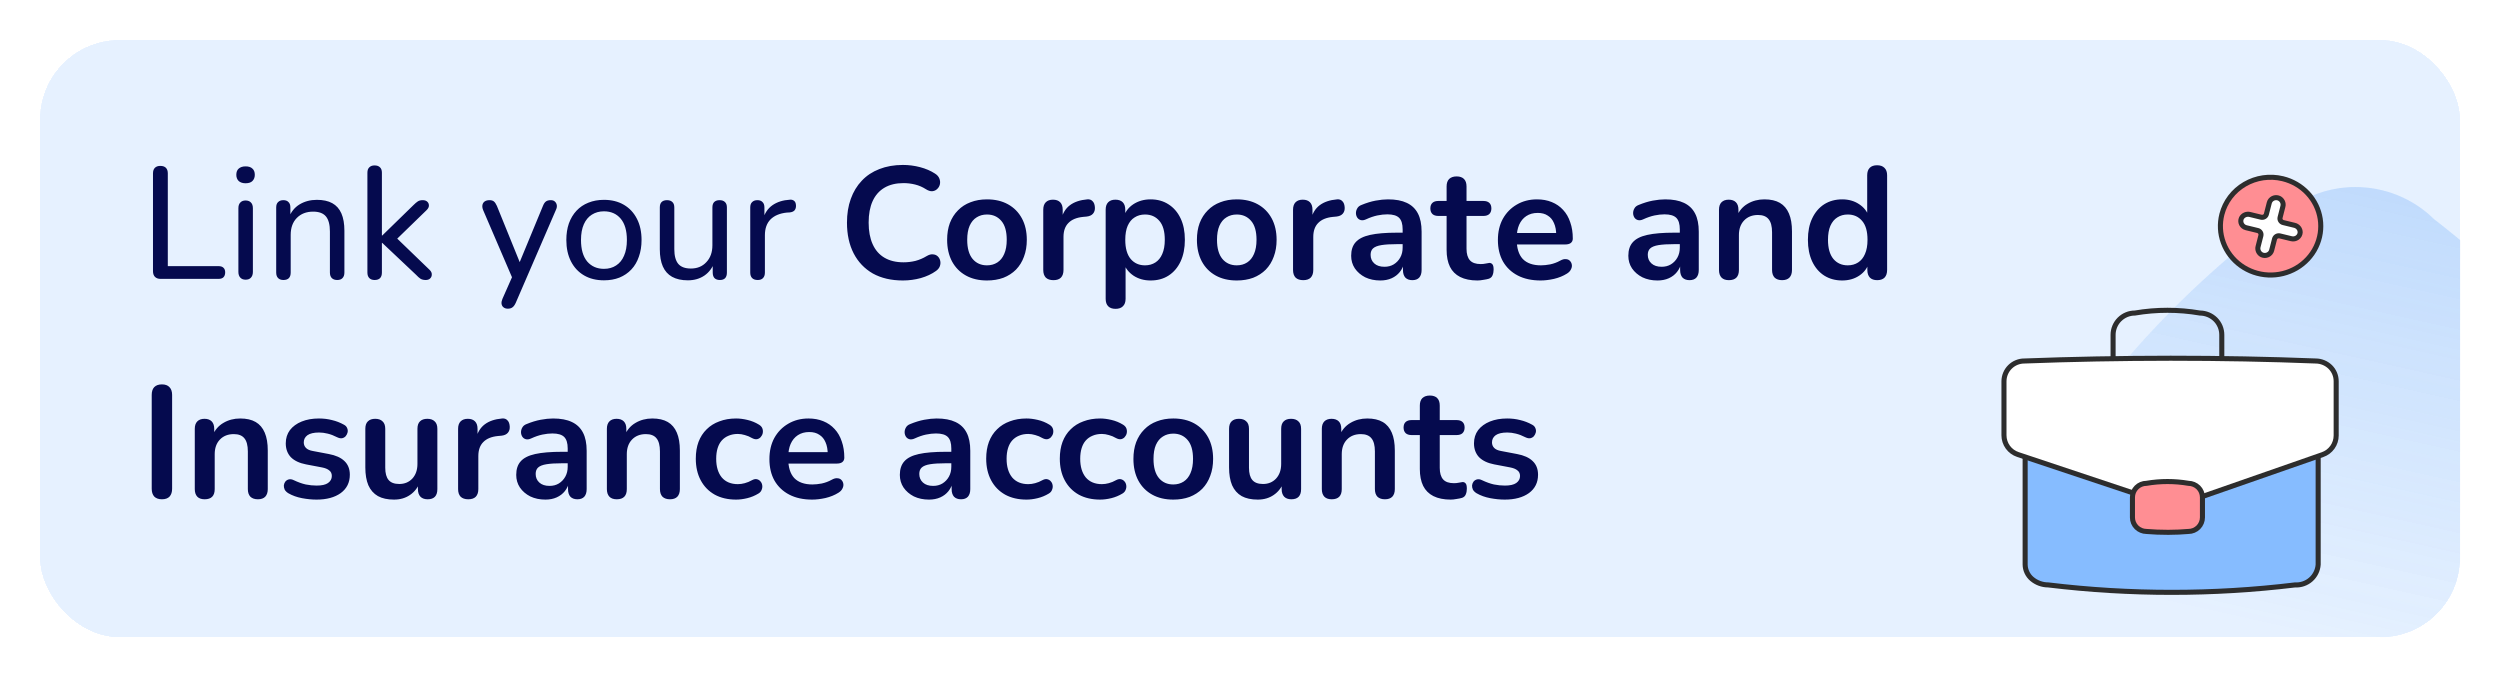 <svg width="251" height="68" viewBox="0 0 251 68" fill="none" xmlns="http://www.w3.org/2000/svg">
<g filter="url(#filter0_d_519_8467)">
<g clip-path="url(#clip0_519_8467)">
<rect x="4" y="4" width="243" height="60" rx="8" fill="#D6E8FF" fill-opacity="0.6" shape-rendering="crispEdges"/>
<path opacity="0.2" d="M228.546 73.53C221.405 68.701 215.231 62.611 210.334 55.568C209.804 55.041 207.07 52.224 207.07 47.763C207.066 46.314 207.353 44.879 207.913 43.539C208.473 42.2 209.295 40.983 210.334 39.958C215.558 33.191 221.684 27.15 228.546 21.998C229.081 21.474 231.938 18.777 236.46 18.777C237.929 18.773 239.385 19.056 240.743 19.609C242.101 20.161 243.335 20.973 244.374 21.998C247.592 24.498 250.664 27.175 253.577 30.016C256.784 33.144 259.793 36.465 262.587 39.958C263.118 40.485 265.852 43.303 265.852 47.763C265.855 49.212 265.569 50.647 265.008 51.987C264.448 53.326 263.625 54.543 262.587 55.568C259.663 59.232 256.5 62.704 253.118 65.962C250.342 68.637 247.424 71.163 244.374 73.53C243.026 74.836 241.373 75.795 239.56 76.322C238.553 76.611 237.509 76.754 236.46 76.749C235.143 76.719 233.84 76.468 232.608 76.005C231.104 75.448 229.724 74.608 228.546 73.53Z" fill="url(#paint0_linear_519_8467)"/>
<path d="M230.428 58.726C222.196 59.722 213.874 59.722 205.642 58.726C205.042 58.725 204.461 58.512 204.003 58.125C203.792 57.946 203.623 57.724 203.506 57.474C203.388 57.224 203.327 56.952 203.324 56.676V41.587C203.362 41.009 203.627 40.469 204.061 40.085C204.495 39.701 205.063 39.504 205.642 39.537H230.428C231.006 39.505 231.574 39.702 232.008 40.086C232.441 40.469 232.706 41.009 232.744 41.587V56.683C232.704 57.26 232.439 57.797 232.006 58.18C231.572 58.563 231.005 58.759 230.428 58.726V58.726Z" fill="#86BCFF" stroke="#2D2D2D" stroke-width="0.508" stroke-miterlimit="10"/>
<path d="M220.88 38.94H214.344C213.763 38.94 213.206 38.709 212.795 38.298C212.385 37.888 212.154 37.331 212.154 36.75V33.62C212.154 33.333 212.21 33.048 212.32 32.782C212.43 32.517 212.591 32.275 212.794 32.072C212.998 31.868 213.239 31.707 213.504 31.596C213.77 31.486 214.054 31.429 214.342 31.429V31.429C216.505 31.061 218.715 31.061 220.879 31.429C221.459 31.435 222.014 31.665 222.427 32.072C222.631 32.275 222.792 32.517 222.902 32.782C223.012 33.048 223.068 33.333 223.068 33.62V36.75C223.068 37.33 222.837 37.887 222.427 38.297C222.017 38.708 221.461 38.939 220.88 38.94V38.94Z" stroke="#2D2D2D" stroke-width="0.508" stroke-miterlimit="10"/>
<path d="M201.199 43.702V38.279C201.2 38.01 201.254 37.745 201.358 37.497C201.462 37.25 201.613 37.025 201.804 36.836C201.994 36.647 202.221 36.498 202.469 36.396C202.717 36.294 202.983 36.243 203.252 36.244C207.977 36.064 212.87 35.971 217.93 35.966C222.948 35.966 227.805 36.059 232.502 36.244C233.044 36.249 233.564 36.462 233.953 36.84C234.143 37.028 234.294 37.252 234.397 37.499C234.5 37.745 234.552 38.01 234.552 38.278V43.727C234.551 44.15 234.419 44.562 234.173 44.905C233.927 45.249 233.581 45.508 233.181 45.646L218.909 50.621C218.478 50.772 218.009 50.775 217.577 50.63L202.598 45.634C202.191 45.5 201.837 45.242 201.585 44.895C201.334 44.547 201.199 44.13 201.199 43.702V43.702Z" fill="white" stroke="#2D2D2D" stroke-width="0.508" stroke-miterlimit="10"/>
<path d="M219.713 53.358C219.086 53.409 218.41 53.446 217.692 53.446C216.908 53.446 216.175 53.415 215.501 53.358C215.13 53.353 214.775 53.205 214.511 52.943C214.38 52.814 214.276 52.659 214.205 52.489C214.134 52.319 214.098 52.137 214.098 51.953V49.937C214.098 49.562 214.246 49.203 214.511 48.938C214.776 48.674 215.135 48.525 215.509 48.525V48.525C216.903 48.287 218.328 48.287 219.722 48.525C220.093 48.531 220.447 48.678 220.712 48.938C220.976 49.201 221.124 49.557 221.126 49.929V51.945C221.126 52.319 220.978 52.677 220.714 52.942C220.451 53.207 220.093 53.357 219.719 53.358H219.713Z" fill="#FF8E93" stroke="#2D2D2D" stroke-width="0.508" stroke-miterlimit="10"/>
<path d="M229.186 17.942C230.153 18.176 231.027 18.685 231.697 19.404C232.367 20.123 232.804 21.019 232.951 21.979C233.098 22.939 232.95 23.921 232.525 24.799C232.1 25.677 231.417 26.413 230.563 26.913C229.708 27.413 228.721 27.655 227.725 27.608C226.73 27.562 225.771 27.229 224.97 26.651C224.169 26.073 223.561 25.277 223.225 24.364C222.888 23.45 222.837 22.459 223.078 21.517C223.401 20.254 224.226 19.167 225.372 18.497C226.517 17.826 227.89 17.627 229.186 17.942V17.942Z" fill="#FF8E93" stroke="#2D2D2D" stroke-width="0.508"/>
<path d="M230.359 22.619L229.239 22.347C229.183 22.334 229.131 22.31 229.084 22.276C229.038 22.243 228.999 22.201 228.97 22.154C228.94 22.106 228.921 22.053 228.912 21.997C228.904 21.942 228.907 21.886 228.921 21.832L229.2 20.74C229.246 20.579 229.232 20.409 229.163 20.256C229.093 20.104 228.971 19.98 228.819 19.906C228.724 19.864 228.621 19.842 228.517 19.843C228.413 19.844 228.31 19.867 228.217 19.911C228.123 19.955 228.04 20.019 227.974 20.097C227.909 20.176 227.861 20.267 227.836 20.365L227.546 21.498C227.518 21.607 227.447 21.701 227.347 21.759C227.248 21.817 227.129 21.835 227.017 21.808L225.896 21.535C225.731 21.491 225.556 21.504 225.4 21.572C225.244 21.639 225.116 21.758 225.04 21.906C224.997 21.999 224.975 22.099 224.976 22.2C224.977 22.301 225.001 22.401 225.046 22.492C225.092 22.583 225.157 22.664 225.237 22.728C225.318 22.792 225.412 22.838 225.512 22.863L226.675 23.145C226.787 23.173 226.884 23.242 226.943 23.339C227.003 23.436 227.02 23.552 226.992 23.662L226.713 24.753C226.668 24.914 226.681 25.085 226.751 25.237C226.82 25.389 226.942 25.513 227.094 25.588C227.189 25.629 227.292 25.65 227.396 25.649C227.499 25.648 227.601 25.624 227.695 25.58C227.788 25.537 227.871 25.473 227.937 25.395C228.002 25.317 228.049 25.225 228.075 25.127L228.364 23.996C228.378 23.942 228.403 23.891 228.437 23.846C228.471 23.801 228.514 23.763 228.563 23.734C228.612 23.705 228.667 23.686 228.724 23.677C228.78 23.669 228.838 23.672 228.894 23.685L230.058 23.968C230.159 23.992 230.265 23.995 230.367 23.975C230.469 23.955 230.565 23.914 230.649 23.854C230.733 23.794 230.802 23.717 230.852 23.628C230.902 23.539 230.931 23.44 230.937 23.339C230.941 23.172 230.886 23.009 230.78 22.878C230.675 22.747 230.526 22.655 230.359 22.619V22.619Z" fill="white" stroke="#2D2D2D" stroke-width="0.508" stroke-miterlimit="10"/>
<path d="M16.112 28C15.877 28 15.691 27.931 15.552 27.792C15.424 27.653 15.36 27.467 15.36 27.232V17.408C15.36 17.163 15.424 16.976 15.552 16.848C15.68 16.72 15.861 16.656 16.096 16.656C16.341 16.656 16.528 16.72 16.656 16.848C16.784 16.976 16.848 17.163 16.848 17.408V26.72H21.936C22.16 26.72 22.325 26.773 22.432 26.88C22.549 26.987 22.608 27.141 22.608 27.344C22.608 27.557 22.549 27.723 22.432 27.84C22.325 27.947 22.16 28 21.936 28H16.112ZM24.654 28.08C24.43 28.08 24.254 28.011 24.126 27.872C23.998 27.733 23.934 27.541 23.934 27.296V20.912C23.934 20.656 23.998 20.464 24.126 20.336C24.254 20.197 24.43 20.128 24.654 20.128C24.888 20.128 25.07 20.197 25.198 20.336C25.326 20.464 25.39 20.656 25.39 20.912V27.296C25.39 27.541 25.326 27.733 25.198 27.872C25.08 28.011 24.899 28.08 24.654 28.08ZM24.654 18.4C24.366 18.4 24.136 18.325 23.966 18.176C23.806 18.016 23.726 17.808 23.726 17.552C23.726 17.275 23.806 17.067 23.966 16.928C24.136 16.779 24.366 16.704 24.654 16.704C24.963 16.704 25.192 16.779 25.342 16.928C25.502 17.067 25.582 17.275 25.582 17.552C25.582 17.808 25.502 18.016 25.342 18.176C25.192 18.325 24.963 18.4 24.654 18.4ZM28.451 28.112C28.227 28.112 28.05 28.048 27.922 27.92C27.794 27.792 27.73 27.605 27.73 27.36V20.832C27.73 20.587 27.794 20.405 27.922 20.288C28.05 20.16 28.227 20.096 28.451 20.096C28.674 20.096 28.845 20.16 28.962 20.288C29.09 20.405 29.154 20.587 29.154 20.832V22.144L28.979 21.904C29.203 21.296 29.565 20.837 30.067 20.528C30.578 20.219 31.16 20.064 31.811 20.064C32.44 20.064 32.957 20.176 33.362 20.4C33.768 20.624 34.072 20.965 34.275 21.424C34.477 21.883 34.578 22.464 34.578 23.168V27.36C34.578 27.605 34.514 27.792 34.386 27.92C34.269 28.048 34.093 28.112 33.858 28.112C33.624 28.112 33.443 28.048 33.315 27.92C33.187 27.792 33.123 27.605 33.123 27.36V23.248C33.123 22.555 32.989 22.048 32.722 21.728C32.456 21.408 32.029 21.248 31.442 21.248C30.76 21.248 30.21 21.461 29.794 21.888C29.389 22.304 29.186 22.869 29.186 23.584V27.36C29.186 27.861 28.941 28.112 28.451 28.112ZM37.607 28.112C37.383 28.112 37.207 28.048 37.079 27.92C36.951 27.792 36.887 27.605 36.887 27.36V17.344C36.887 17.099 36.951 16.917 37.079 16.8C37.207 16.672 37.383 16.608 37.607 16.608C37.841 16.608 38.023 16.672 38.151 16.8C38.279 16.917 38.343 17.099 38.343 17.344V23.648H38.375L41.511 20.592C41.671 20.432 41.815 20.309 41.943 20.224C42.071 20.139 42.236 20.096 42.439 20.096C42.641 20.096 42.796 20.149 42.903 20.256C43.009 20.352 43.063 20.48 43.063 20.64C43.063 20.789 42.988 20.939 42.839 21.088L39.511 24.32V23.6L43.143 27.104C43.292 27.253 43.361 27.408 43.351 27.568C43.351 27.728 43.292 27.861 43.175 27.968C43.068 28.064 42.924 28.112 42.743 28.112C42.529 28.112 42.353 28.069 42.215 27.984C42.087 27.899 41.937 27.765 41.767 27.584L38.375 24.384H38.343V27.36C38.343 27.861 38.097 28.112 37.607 28.112ZM50.976 30.992C50.805 30.992 50.661 30.944 50.544 30.848C50.437 30.763 50.373 30.64 50.352 30.48C50.341 30.331 50.373 30.171 50.448 30L51.536 27.536V28.144L48.512 21.104C48.437 20.923 48.41 20.757 48.432 20.608C48.453 20.459 48.522 20.336 48.64 20.24C48.768 20.144 48.938 20.096 49.152 20.096C49.333 20.096 49.477 20.139 49.584 20.224C49.69 20.309 49.792 20.459 49.888 20.672L52.4 26.864H51.952L54.512 20.672C54.597 20.459 54.698 20.309 54.816 20.224C54.933 20.139 55.093 20.096 55.296 20.096C55.477 20.096 55.616 20.144 55.712 20.24C55.818 20.336 55.882 20.459 55.904 20.608C55.925 20.757 55.893 20.917 55.808 21.088L51.776 30.416C51.669 30.64 51.557 30.789 51.44 30.864C51.333 30.949 51.178 30.992 50.976 30.992ZM60.636 28.144C59.868 28.144 59.202 27.979 58.636 27.648C58.071 27.317 57.634 26.848 57.324 26.24C57.015 25.632 56.86 24.917 56.86 24.096C56.86 23.477 56.946 22.923 57.116 22.432C57.298 21.931 57.554 21.504 57.884 21.152C58.215 20.8 58.61 20.533 59.068 20.352C59.538 20.16 60.06 20.064 60.636 20.064C61.404 20.064 62.071 20.229 62.636 20.56C63.202 20.891 63.639 21.36 63.948 21.968C64.258 22.565 64.412 23.275 64.412 24.096C64.412 24.715 64.322 25.275 64.14 25.776C63.97 26.277 63.719 26.704 63.388 27.056C63.058 27.408 62.658 27.68 62.188 27.872C61.73 28.053 61.212 28.144 60.636 28.144ZM60.636 26.992C61.106 26.992 61.511 26.88 61.852 26.656C62.204 26.432 62.471 26.107 62.652 25.68C62.844 25.253 62.94 24.725 62.94 24.096C62.94 23.157 62.732 22.443 62.316 21.952C61.9 21.461 61.34 21.216 60.636 21.216C60.178 21.216 59.772 21.328 59.42 21.552C59.079 21.765 58.812 22.085 58.62 22.512C58.428 22.939 58.332 23.467 58.332 24.096C58.332 25.035 58.54 25.755 58.956 26.256C59.383 26.747 59.943 26.992 60.636 26.992ZM69.061 28.144C68.432 28.144 67.904 28.027 67.477 27.792C67.061 27.557 66.752 27.211 66.549 26.752C66.347 26.293 66.245 25.717 66.245 25.024V20.832C66.245 20.587 66.304 20.405 66.421 20.288C66.549 20.16 66.731 20.096 66.965 20.096C67.2 20.096 67.381 20.16 67.509 20.288C67.637 20.405 67.701 20.587 67.701 20.832V25.024C67.701 25.685 67.835 26.176 68.101 26.496C68.368 26.805 68.789 26.96 69.365 26.96C70.005 26.96 70.523 26.747 70.917 26.32C71.323 25.893 71.525 25.328 71.525 24.624V20.832C71.525 20.587 71.584 20.405 71.701 20.288C71.829 20.16 72.011 20.096 72.245 20.096C72.48 20.096 72.661 20.16 72.789 20.288C72.917 20.405 72.981 20.587 72.981 20.832V27.36C72.981 27.861 72.747 28.112 72.277 28.112C72.043 28.112 71.861 28.048 71.733 27.92C71.616 27.792 71.557 27.605 71.557 27.36V25.968L71.765 26.24C71.552 26.859 71.205 27.333 70.725 27.664C70.256 27.984 69.701 28.144 69.061 28.144ZM76.076 28.112C75.831 28.112 75.644 28.048 75.516 27.92C75.388 27.792 75.324 27.605 75.324 27.36V20.832C75.324 20.587 75.388 20.405 75.516 20.288C75.644 20.16 75.82 20.096 76.044 20.096C76.268 20.096 76.439 20.16 76.556 20.288C76.684 20.405 76.748 20.587 76.748 20.832V22.064H76.588C76.759 21.424 77.079 20.939 77.548 20.608C78.018 20.277 78.61 20.091 79.324 20.048C79.495 20.037 79.634 20.08 79.74 20.176C79.847 20.261 79.906 20.411 79.916 20.624C79.927 20.827 79.879 20.992 79.772 21.12C79.666 21.237 79.5 21.307 79.276 21.328L78.988 21.344C78.284 21.419 77.74 21.648 77.356 22.032C76.983 22.416 76.796 22.944 76.796 23.616V27.36C76.796 27.605 76.732 27.792 76.604 27.92C76.487 28.048 76.311 28.112 76.076 28.112ZM90.652 28.16C89.478 28.16 88.471 27.925 87.628 27.456C86.796 26.976 86.156 26.304 85.708 25.44C85.26 24.565 85.036 23.536 85.036 22.352C85.036 21.467 85.164 20.672 85.42 19.968C85.676 19.253 86.044 18.645 86.524 18.144C87.004 17.632 87.591 17.243 88.284 16.976C88.988 16.699 89.777 16.56 90.652 16.56C91.239 16.56 91.814 16.635 92.38 16.784C92.945 16.933 93.441 17.147 93.868 17.424C94.092 17.563 94.241 17.733 94.316 17.936C94.391 18.128 94.406 18.32 94.364 18.512C94.321 18.693 94.231 18.848 94.092 18.976C93.964 19.104 93.799 19.179 93.596 19.2C93.404 19.211 93.191 19.141 92.956 18.992C92.625 18.779 92.268 18.624 91.884 18.528C91.5 18.432 91.111 18.384 90.716 18.384C89.959 18.384 89.319 18.539 88.796 18.848C88.273 19.157 87.879 19.605 87.612 20.192C87.345 20.779 87.212 21.499 87.212 22.352C87.212 23.195 87.345 23.915 87.612 24.512C87.879 25.109 88.273 25.563 88.796 25.872C89.319 26.181 89.959 26.336 90.716 26.336C91.121 26.336 91.521 26.288 91.916 26.192C92.311 26.085 92.684 25.925 93.036 25.712C93.27 25.573 93.478 25.515 93.66 25.536C93.852 25.547 94.012 25.611 94.14 25.728C94.268 25.845 94.353 25.995 94.396 26.176C94.439 26.347 94.428 26.528 94.364 26.72C94.3 26.901 94.172 27.061 93.98 27.2C93.553 27.509 93.041 27.749 92.444 27.92C91.857 28.08 91.26 28.16 90.652 28.16ZM99.092 28.16C98.282 28.16 97.578 27.995 96.98 27.664C96.383 27.333 95.919 26.864 95.588 26.256C95.258 25.637 95.092 24.912 95.092 24.08C95.092 23.451 95.183 22.891 95.364 22.4C95.556 21.899 95.828 21.472 96.18 21.12C96.532 20.757 96.954 20.485 97.444 20.304C97.935 20.112 98.484 20.016 99.092 20.016C99.903 20.016 100.607 20.181 101.204 20.512C101.802 20.843 102.266 21.312 102.596 21.92C102.927 22.528 103.092 23.248 103.092 24.08C103.092 24.709 102.996 25.275 102.804 25.776C102.623 26.277 102.356 26.709 102.004 27.072C101.652 27.424 101.231 27.696 100.74 27.888C100.25 28.069 99.7 28.16 99.092 28.16ZM99.092 26.64C99.487 26.64 99.834 26.544 100.132 26.352C100.431 26.16 100.66 25.877 100.82 25.504C100.991 25.12 101.076 24.645 101.076 24.08C101.076 23.227 100.895 22.592 100.532 22.176C100.17 21.749 99.69 21.536 99.092 21.536C98.698 21.536 98.351 21.632 98.052 21.824C97.754 22.005 97.519 22.288 97.348 22.672C97.188 23.045 97.108 23.515 97.108 24.08C97.108 24.923 97.29 25.563 97.652 26C98.015 26.427 98.495 26.64 99.092 26.64ZM105.767 28.128C105.436 28.128 105.18 28.043 104.999 27.872C104.828 27.691 104.743 27.435 104.743 27.104V21.056C104.743 20.725 104.828 20.475 104.999 20.304C105.17 20.133 105.41 20.048 105.719 20.048C106.028 20.048 106.268 20.133 106.439 20.304C106.61 20.475 106.695 20.725 106.695 21.056V22.064H106.535C106.684 21.424 106.978 20.939 107.415 20.608C107.852 20.277 108.434 20.08 109.159 20.016C109.383 19.995 109.559 20.053 109.687 20.192C109.826 20.32 109.906 20.523 109.927 20.8C109.948 21.067 109.884 21.285 109.735 21.456C109.596 21.616 109.383 21.712 109.095 21.744L108.743 21.776C108.092 21.84 107.602 22.043 107.271 22.384C106.94 22.715 106.775 23.184 106.775 23.792V27.104C106.775 27.435 106.69 27.691 106.519 27.872C106.348 28.043 106.098 28.128 105.767 28.128ZM112.001 31.008C111.681 31.008 111.435 30.923 111.265 30.752C111.094 30.581 111.009 30.331 111.009 30V21.056C111.009 20.725 111.094 20.475 111.265 20.304C111.435 20.133 111.675 20.048 111.985 20.048C112.305 20.048 112.55 20.133 112.721 20.304C112.891 20.475 112.977 20.725 112.977 21.056V22.304L112.801 21.824C112.961 21.28 113.286 20.843 113.777 20.512C114.278 20.181 114.859 20.016 115.521 20.016C116.203 20.016 116.801 20.181 117.313 20.512C117.835 20.843 118.241 21.312 118.529 21.92C118.817 22.517 118.961 23.237 118.961 24.08C118.961 24.912 118.817 25.637 118.529 26.256C118.241 26.864 117.841 27.333 117.329 27.664C116.817 27.995 116.214 28.16 115.521 28.16C114.87 28.16 114.299 28 113.809 27.68C113.318 27.349 112.987 26.923 112.817 26.4H113.009V30C113.009 30.331 112.918 30.581 112.737 30.752C112.566 30.923 112.321 31.008 112.001 31.008ZM114.961 26.64C115.355 26.64 115.702 26.544 116.001 26.352C116.299 26.16 116.529 25.877 116.689 25.504C116.859 25.12 116.945 24.645 116.945 24.08C116.945 23.227 116.763 22.592 116.401 22.176C116.038 21.749 115.558 21.536 114.961 21.536C114.566 21.536 114.219 21.632 113.921 21.824C113.622 22.005 113.387 22.288 113.217 22.672C113.057 23.045 112.977 23.515 112.977 24.08C112.977 24.923 113.158 25.563 113.521 26C113.883 26.427 114.363 26.64 114.961 26.64ZM124.171 28.16C123.36 28.16 122.656 27.995 122.059 27.664C121.461 27.333 120.997 26.864 120.667 26.256C120.336 25.637 120.171 24.912 120.171 24.08C120.171 23.451 120.261 22.891 120.443 22.4C120.635 21.899 120.907 21.472 121.259 21.12C121.611 20.757 122.032 20.485 122.523 20.304C123.013 20.112 123.563 20.016 124.171 20.016C124.981 20.016 125.685 20.181 126.283 20.512C126.88 20.843 127.344 21.312 127.675 21.92C128.005 22.528 128.171 23.248 128.171 24.08C128.171 24.709 128.075 25.275 127.883 25.776C127.701 26.277 127.435 26.709 127.083 27.072C126.731 27.424 126.309 27.696 125.819 27.888C125.328 28.069 124.779 28.16 124.171 28.16ZM124.171 26.64C124.565 26.64 124.912 26.544 125.211 26.352C125.509 26.16 125.739 25.877 125.899 25.504C126.069 25.12 126.155 24.645 126.155 24.08C126.155 23.227 125.973 22.592 125.611 22.176C125.248 21.749 124.768 21.536 124.171 21.536C123.776 21.536 123.429 21.632 123.131 21.824C122.832 22.005 122.597 22.288 122.427 22.672C122.267 23.045 122.187 23.515 122.187 24.08C122.187 24.923 122.368 25.563 122.731 26C123.093 26.427 123.573 26.64 124.171 26.64ZM130.845 28.128C130.515 28.128 130.259 28.043 130.077 27.872C129.907 27.691 129.821 27.435 129.821 27.104V21.056C129.821 20.725 129.907 20.475 130.077 20.304C130.248 20.133 130.488 20.048 130.797 20.048C131.107 20.048 131.347 20.133 131.517 20.304C131.688 20.475 131.773 20.725 131.773 21.056V22.064H131.613C131.763 21.424 132.056 20.939 132.493 20.608C132.931 20.277 133.512 20.08 134.237 20.016C134.461 19.995 134.637 20.053 134.765 20.192C134.904 20.32 134.984 20.523 135.005 20.8C135.027 21.067 134.963 21.285 134.813 21.456C134.675 21.616 134.461 21.712 134.173 21.744L133.821 21.776C133.171 21.84 132.68 22.043 132.349 22.384C132.019 22.715 131.853 23.184 131.853 23.792V27.104C131.853 27.435 131.768 27.691 131.597 27.872C131.427 28.043 131.176 28.128 130.845 28.128ZM138.585 28.16C138.019 28.16 137.513 28.053 137.065 27.84C136.627 27.616 136.281 27.317 136.025 26.944C135.779 26.571 135.657 26.149 135.657 25.68C135.657 25.104 135.806 24.651 136.105 24.32C136.403 23.979 136.889 23.733 137.561 23.584C138.233 23.435 139.134 23.36 140.265 23.36H141.065V24.512H140.281C139.619 24.512 139.091 24.544 138.697 24.608C138.302 24.672 138.019 24.784 137.849 24.944C137.689 25.093 137.609 25.307 137.609 25.584C137.609 25.936 137.731 26.224 137.977 26.448C138.222 26.672 138.563 26.784 139.001 26.784C139.353 26.784 139.662 26.704 139.929 26.544C140.206 26.373 140.425 26.144 140.585 25.856C140.745 25.568 140.825 25.237 140.825 24.864V23.024C140.825 22.491 140.707 22.107 140.473 21.872C140.238 21.637 139.843 21.52 139.289 21.52C138.979 21.52 138.643 21.557 138.281 21.632C137.929 21.707 137.555 21.835 137.161 22.016C136.958 22.112 136.777 22.139 136.617 22.096C136.467 22.053 136.35 21.968 136.265 21.84C136.179 21.701 136.137 21.552 136.137 21.392C136.137 21.232 136.179 21.077 136.265 20.928C136.35 20.768 136.494 20.651 136.697 20.576C137.187 20.373 137.657 20.229 138.105 20.144C138.563 20.059 138.979 20.016 139.353 20.016C140.121 20.016 140.75 20.133 141.241 20.368C141.742 20.603 142.115 20.96 142.361 21.44C142.606 21.909 142.729 22.517 142.729 23.264V27.104C142.729 27.435 142.649 27.691 142.489 27.872C142.329 28.043 142.099 28.128 141.801 28.128C141.502 28.128 141.267 28.043 141.097 27.872C140.937 27.691 140.857 27.435 140.857 27.104V26.336H140.985C140.91 26.709 140.761 27.035 140.537 27.312C140.323 27.579 140.051 27.787 139.721 27.936C139.39 28.085 139.011 28.16 138.585 28.16ZM148.343 28.16C147.649 28.16 147.068 28.043 146.599 27.808C146.14 27.573 145.799 27.232 145.575 26.784C145.351 26.325 145.239 25.76 145.239 25.088V21.68H144.407C144.151 21.68 143.953 21.616 143.815 21.488C143.676 21.349 143.607 21.163 143.607 20.928C143.607 20.683 143.676 20.496 143.815 20.368C143.953 20.24 144.151 20.176 144.407 20.176H145.239V18.72C145.239 18.389 145.324 18.139 145.495 17.968C145.676 17.797 145.927 17.712 146.247 17.712C146.567 17.712 146.812 17.797 146.983 17.968C147.153 18.139 147.239 18.389 147.239 18.72V20.176H148.935C149.191 20.176 149.388 20.24 149.527 20.368C149.665 20.496 149.735 20.683 149.735 20.928C149.735 21.163 149.665 21.349 149.527 21.488C149.388 21.616 149.191 21.68 148.935 21.68H147.239V24.976C147.239 25.488 147.351 25.872 147.575 26.128C147.799 26.384 148.161 26.512 148.663 26.512C148.844 26.512 149.004 26.496 149.143 26.464C149.281 26.432 149.404 26.411 149.511 26.4C149.639 26.389 149.745 26.432 149.831 26.528C149.916 26.613 149.959 26.795 149.959 27.072C149.959 27.285 149.921 27.477 149.847 27.648C149.783 27.808 149.66 27.92 149.479 27.984C149.34 28.027 149.159 28.064 148.935 28.096C148.711 28.139 148.513 28.16 148.343 28.16ZM154.677 28.16C153.792 28.16 153.029 27.995 152.389 27.664C151.749 27.333 151.253 26.864 150.901 26.256C150.56 25.648 150.389 24.928 150.389 24.096C150.389 23.285 150.555 22.576 150.885 21.968C151.227 21.36 151.691 20.885 152.277 20.544C152.875 20.192 153.552 20.016 154.309 20.016C154.864 20.016 155.36 20.107 155.797 20.288C156.245 20.469 156.624 20.731 156.933 21.072C157.253 21.413 157.493 21.829 157.653 22.32C157.824 22.8 157.909 23.344 157.909 23.952C157.909 24.144 157.84 24.293 157.701 24.4C157.573 24.496 157.387 24.544 157.141 24.544H152.005V23.392H156.501L156.245 23.632C156.245 23.141 156.171 22.731 156.021 22.4C155.883 22.069 155.675 21.819 155.397 21.648C155.131 21.467 154.795 21.376 154.389 21.376C153.941 21.376 153.557 21.483 153.237 21.696C152.928 21.899 152.688 22.192 152.517 22.576C152.357 22.949 152.277 23.397 152.277 23.92V24.032C152.277 24.907 152.48 25.563 152.885 26C153.301 26.427 153.909 26.64 154.709 26.64C154.987 26.64 155.296 26.608 155.637 26.544C155.989 26.469 156.32 26.347 156.629 26.176C156.853 26.048 157.051 25.995 157.221 26.016C157.392 26.027 157.525 26.085 157.621 26.192C157.728 26.299 157.792 26.432 157.813 26.592C157.835 26.741 157.803 26.896 157.717 27.056C157.643 27.216 157.509 27.355 157.317 27.472C156.944 27.707 156.512 27.883 156.021 28C155.541 28.107 155.093 28.16 154.677 28.16ZM166.413 28.16C165.848 28.16 165.341 28.053 164.893 27.84C164.456 27.616 164.109 27.317 163.853 26.944C163.608 26.571 163.485 26.149 163.485 25.68C163.485 25.104 163.634 24.651 163.933 24.32C164.232 23.979 164.717 23.733 165.389 23.584C166.061 23.435 166.962 23.36 168.093 23.36H168.893V24.512H168.109C167.448 24.512 166.92 24.544 166.525 24.608C166.13 24.672 165.848 24.784 165.677 24.944C165.517 25.093 165.437 25.307 165.437 25.584C165.437 25.936 165.56 26.224 165.805 26.448C166.05 26.672 166.392 26.784 166.829 26.784C167.181 26.784 167.49 26.704 167.757 26.544C168.034 26.373 168.253 26.144 168.413 25.856C168.573 25.568 168.653 25.237 168.653 24.864V23.024C168.653 22.491 168.536 22.107 168.301 21.872C168.066 21.637 167.672 21.52 167.117 21.52C166.808 21.52 166.472 21.557 166.109 21.632C165.757 21.707 165.384 21.835 164.989 22.016C164.786 22.112 164.605 22.139 164.445 22.096C164.296 22.053 164.178 21.968 164.093 21.84C164.008 21.701 163.965 21.552 163.965 21.392C163.965 21.232 164.008 21.077 164.093 20.928C164.178 20.768 164.322 20.651 164.525 20.576C165.016 20.373 165.485 20.229 165.933 20.144C166.392 20.059 166.808 20.016 167.181 20.016C167.949 20.016 168.578 20.133 169.069 20.368C169.57 20.603 169.944 20.96 170.189 21.44C170.434 21.909 170.557 22.517 170.557 23.264V27.104C170.557 27.435 170.477 27.691 170.317 27.872C170.157 28.043 169.928 28.128 169.629 28.128C169.33 28.128 169.096 28.043 168.925 27.872C168.765 27.691 168.685 27.435 168.685 27.104V26.336H168.813C168.738 26.709 168.589 27.035 168.365 27.312C168.152 27.579 167.88 27.787 167.549 27.936C167.218 28.085 166.84 28.16 166.413 28.16ZM173.579 28.128C173.259 28.128 173.014 28.043 172.843 27.872C172.672 27.691 172.587 27.435 172.587 27.104V21.056C172.587 20.725 172.672 20.475 172.843 20.304C173.014 20.133 173.254 20.048 173.563 20.048C173.872 20.048 174.112 20.133 174.283 20.304C174.454 20.475 174.539 20.725 174.539 21.056V22.144L174.363 21.744C174.598 21.179 174.96 20.752 175.451 20.464C175.952 20.165 176.518 20.016 177.147 20.016C177.776 20.016 178.294 20.133 178.699 20.368C179.104 20.603 179.408 20.96 179.611 21.44C179.814 21.909 179.915 22.507 179.915 23.232V27.104C179.915 27.435 179.83 27.691 179.659 27.872C179.488 28.043 179.243 28.128 178.923 28.128C178.603 28.128 178.352 28.043 178.171 27.872C178 27.691 177.915 27.435 177.915 27.104V23.328C177.915 22.72 177.798 22.277 177.563 22C177.339 21.723 176.987 21.584 176.507 21.584C175.92 21.584 175.451 21.771 175.099 22.144C174.758 22.507 174.587 22.992 174.587 23.6V27.104C174.587 27.787 174.251 28.128 173.579 28.128ZM184.954 28.16C184.272 28.16 183.669 27.995 183.146 27.664C182.634 27.333 182.234 26.864 181.946 26.256C181.658 25.637 181.514 24.912 181.514 24.08C181.514 23.237 181.658 22.517 181.946 21.92C182.234 21.312 182.634 20.843 183.146 20.512C183.669 20.181 184.272 20.016 184.954 20.016C185.605 20.016 186.17 20.176 186.65 20.496C187.141 20.816 187.472 21.237 187.642 21.76H187.466V17.6C187.466 17.269 187.552 17.019 187.722 16.848C187.893 16.677 188.138 16.592 188.458 16.592C188.778 16.592 189.024 16.677 189.194 16.848C189.376 17.019 189.466 17.269 189.466 17.6V27.104C189.466 27.435 189.381 27.691 189.21 27.872C189.04 28.043 188.794 28.128 188.474 28.128C188.154 28.128 187.909 28.043 187.738 27.872C187.568 27.691 187.482 27.435 187.482 27.104V25.856L187.658 26.336C187.498 26.891 187.173 27.333 186.682 27.664C186.192 27.995 185.616 28.16 184.954 28.16ZM185.514 26.64C185.909 26.64 186.256 26.544 186.554 26.352C186.853 26.16 187.082 25.877 187.242 25.504C187.413 25.12 187.498 24.645 187.498 24.08C187.498 23.227 187.317 22.592 186.954 22.176C186.592 21.749 186.112 21.536 185.514 21.536C185.12 21.536 184.773 21.632 184.474 21.824C184.176 22.005 183.941 22.288 183.77 22.672C183.61 23.045 183.53 23.515 183.53 24.08C183.53 24.923 183.712 25.563 184.074 26C184.437 26.427 184.917 26.64 185.514 26.64ZM16.256 50.128C15.925 50.128 15.669 50.037 15.488 49.856C15.317 49.664 15.232 49.403 15.232 49.072V39.648C15.232 39.307 15.317 39.045 15.488 38.864C15.669 38.683 15.925 38.592 16.256 38.592C16.587 38.592 16.837 38.683 17.008 38.864C17.189 39.045 17.28 39.307 17.28 39.648V49.072C17.28 49.403 17.195 49.664 17.024 49.856C16.853 50.037 16.597 50.128 16.256 50.128ZM20.548 50.128C20.228 50.128 19.982 50.043 19.812 49.872C19.641 49.691 19.556 49.435 19.556 49.104V43.056C19.556 42.725 19.641 42.475 19.812 42.304C19.982 42.133 20.222 42.048 20.532 42.048C20.841 42.048 21.081 42.133 21.252 42.304C21.422 42.475 21.508 42.725 21.508 43.056V44.144L21.332 43.744C21.566 43.179 21.929 42.752 22.42 42.464C22.921 42.165 23.486 42.016 24.116 42.016C24.745 42.016 25.262 42.133 25.668 42.368C26.073 42.603 26.377 42.96 26.58 43.44C26.782 43.909 26.884 44.507 26.884 45.232V49.104C26.884 49.435 26.798 49.691 26.628 49.872C26.457 50.043 26.212 50.128 25.892 50.128C25.572 50.128 25.321 50.043 25.14 49.872C24.969 49.691 24.884 49.435 24.884 49.104V45.328C24.884 44.72 24.766 44.277 24.532 44C24.308 43.723 23.956 43.584 23.476 43.584C22.889 43.584 22.42 43.771 22.068 44.144C21.726 44.507 21.556 44.992 21.556 45.6V49.104C21.556 49.787 21.22 50.128 20.548 50.128ZM31.779 50.16C31.32 50.16 30.835 50.112 30.323 50.016C29.811 49.92 29.352 49.755 28.947 49.52C28.776 49.413 28.654 49.291 28.579 49.152C28.515 49.003 28.488 48.859 28.499 48.72C28.52 48.571 28.574 48.443 28.659 48.336C28.755 48.229 28.872 48.16 29.011 48.128C29.16 48.096 29.32 48.123 29.491 48.208C29.918 48.411 30.318 48.555 30.691 48.64C31.064 48.715 31.432 48.752 31.795 48.752C32.307 48.752 32.686 48.667 32.931 48.496C33.187 48.315 33.315 48.08 33.315 47.792C33.315 47.547 33.23 47.36 33.059 47.232C32.899 47.093 32.654 46.992 32.323 46.928L30.723 46.624C30.062 46.496 29.555 46.256 29.203 45.904C28.862 45.541 28.691 45.077 28.691 44.512C28.691 44 28.83 43.557 29.107 43.184C29.395 42.811 29.79 42.523 30.291 42.32C30.792 42.117 31.368 42.016 32.019 42.016C32.488 42.016 32.926 42.069 33.331 42.176C33.747 42.272 34.147 42.427 34.531 42.64C34.691 42.725 34.798 42.837 34.851 42.976C34.915 43.115 34.931 43.259 34.899 43.408C34.867 43.547 34.803 43.675 34.707 43.792C34.611 43.899 34.488 43.968 34.339 44C34.2 44.021 34.04 43.989 33.859 43.904C33.528 43.733 33.208 43.611 32.899 43.536C32.6 43.461 32.312 43.424 32.035 43.424C31.512 43.424 31.123 43.515 30.867 43.696C30.622 43.877 30.499 44.117 30.499 44.416C30.499 44.64 30.574 44.827 30.723 44.976C30.872 45.125 31.102 45.227 31.411 45.28L33.011 45.584C33.704 45.712 34.227 45.947 34.579 46.288C34.942 46.629 35.123 47.088 35.123 47.664C35.123 48.443 34.819 49.056 34.211 49.504C33.603 49.941 32.792 50.16 31.779 50.16ZM39.559 50.16C38.909 50.16 38.37 50.043 37.944 49.808C37.517 49.563 37.197 49.2 36.983 48.72C36.781 48.24 36.679 47.643 36.679 46.928V43.056C36.679 42.715 36.765 42.464 36.935 42.304C37.106 42.133 37.352 42.048 37.672 42.048C37.992 42.048 38.237 42.133 38.407 42.304C38.589 42.464 38.679 42.715 38.679 43.056V46.96C38.679 47.515 38.791 47.925 39.016 48.192C39.239 48.459 39.597 48.592 40.087 48.592C40.621 48.592 41.058 48.411 41.4 48.048C41.741 47.675 41.911 47.184 41.911 46.576V43.056C41.911 42.715 41.997 42.464 42.167 42.304C42.338 42.133 42.584 42.048 42.904 42.048C43.224 42.048 43.469 42.133 43.639 42.304C43.821 42.464 43.911 42.715 43.911 43.056V49.104C43.911 49.787 43.586 50.128 42.935 50.128C42.626 50.128 42.386 50.043 42.215 49.872C42.045 49.691 41.959 49.435 41.959 49.104V47.888L42.184 48.368C41.959 48.944 41.618 49.387 41.16 49.696C40.712 50.005 40.178 50.16 39.559 50.16ZM47.017 50.128C46.687 50.128 46.431 50.043 46.249 49.872C46.078 49.691 45.993 49.435 45.993 49.104V43.056C45.993 42.725 46.078 42.475 46.249 42.304C46.42 42.133 46.66 42.048 46.969 42.048C47.279 42.048 47.519 42.133 47.689 42.304C47.86 42.475 47.945 42.725 47.945 43.056V44.064H47.785C47.934 43.424 48.228 42.939 48.665 42.608C49.102 42.277 49.684 42.08 50.409 42.016C50.633 41.995 50.809 42.053 50.937 42.192C51.076 42.32 51.156 42.523 51.177 42.8C51.199 43.067 51.135 43.285 50.985 43.456C50.846 43.616 50.633 43.712 50.345 43.744L49.993 43.776C49.343 43.84 48.852 44.043 48.521 44.384C48.191 44.715 48.025 45.184 48.025 45.792V49.104C48.025 49.435 47.94 49.691 47.769 49.872C47.599 50.043 47.348 50.128 47.017 50.128ZM54.757 50.16C54.191 50.16 53.685 50.053 53.237 49.84C52.799 49.616 52.453 49.317 52.197 48.944C51.951 48.571 51.829 48.149 51.829 47.68C51.829 47.104 51.978 46.651 52.277 46.32C52.575 45.979 53.061 45.733 53.733 45.584C54.405 45.435 55.306 45.36 56.437 45.36H57.237V46.512H56.453C55.791 46.512 55.263 46.544 54.869 46.608C54.474 46.672 54.191 46.784 54.021 46.944C53.861 47.093 53.781 47.307 53.781 47.584C53.781 47.936 53.903 48.224 54.149 48.448C54.394 48.672 54.735 48.784 55.173 48.784C55.525 48.784 55.834 48.704 56.101 48.544C56.378 48.373 56.597 48.144 56.757 47.856C56.917 47.568 56.997 47.237 56.997 46.864V45.024C56.997 44.491 56.879 44.107 56.645 43.872C56.41 43.637 56.015 43.52 55.461 43.52C55.151 43.52 54.815 43.557 54.453 43.632C54.101 43.707 53.727 43.835 53.333 44.016C53.13 44.112 52.949 44.139 52.789 44.096C52.639 44.053 52.522 43.968 52.437 43.84C52.351 43.701 52.309 43.552 52.309 43.392C52.309 43.232 52.351 43.077 52.437 42.928C52.522 42.768 52.666 42.651 52.869 42.576C53.359 42.373 53.829 42.229 54.277 42.144C54.735 42.059 55.151 42.016 55.525 42.016C56.293 42.016 56.922 42.133 57.413 42.368C57.914 42.603 58.287 42.96 58.533 43.44C58.778 43.909 58.901 44.517 58.901 45.264V49.104C58.901 49.435 58.821 49.691 58.661 49.872C58.501 50.043 58.271 50.128 57.973 50.128C57.674 50.128 57.439 50.043 57.269 49.872C57.109 49.691 57.029 49.435 57.029 49.104V48.336H57.157C57.082 48.709 56.933 49.035 56.709 49.312C56.495 49.579 56.223 49.787 55.893 49.936C55.562 50.085 55.183 50.16 54.757 50.16ZM61.923 50.128C61.603 50.128 61.357 50.043 61.187 49.872C61.016 49.691 60.931 49.435 60.931 49.104V43.056C60.931 42.725 61.016 42.475 61.187 42.304C61.357 42.133 61.597 42.048 61.907 42.048C62.216 42.048 62.456 42.133 62.627 42.304C62.797 42.475 62.883 42.725 62.883 43.056V44.144L62.707 43.744C62.941 43.179 63.304 42.752 63.795 42.464C64.296 42.165 64.861 42.016 65.491 42.016C66.12 42.016 66.637 42.133 67.043 42.368C67.448 42.603 67.752 42.96 67.955 43.44C68.157 43.909 68.259 44.507 68.259 45.232V49.104C68.259 49.435 68.173 49.691 68.003 49.872C67.832 50.043 67.587 50.128 67.267 50.128C66.947 50.128 66.696 50.043 66.515 49.872C66.344 49.691 66.259 49.435 66.259 49.104V45.328C66.259 44.72 66.141 44.277 65.907 44C65.683 43.723 65.331 43.584 64.851 43.584C64.264 43.584 63.795 43.771 63.443 44.144C63.101 44.507 62.931 44.992 62.931 45.6V49.104C62.931 49.787 62.595 50.128 61.923 50.128ZM73.906 50.16C73.085 50.16 72.37 49.995 71.762 49.664C71.154 49.323 70.685 48.843 70.354 48.224C70.023 47.605 69.858 46.88 69.858 46.048C69.858 45.419 69.949 44.859 70.13 44.368C70.322 43.867 70.594 43.445 70.946 43.104C71.298 42.752 71.725 42.485 72.226 42.304C72.727 42.112 73.287 42.016 73.906 42.016C74.258 42.016 74.637 42.064 75.042 42.16C75.458 42.256 75.847 42.416 76.21 42.64C76.381 42.747 76.493 42.875 76.546 43.024C76.599 43.173 76.61 43.328 76.578 43.488C76.546 43.637 76.477 43.771 76.37 43.888C76.274 43.995 76.151 44.064 76.002 44.096C75.853 44.117 75.687 44.08 75.506 43.984C75.271 43.845 75.031 43.744 74.786 43.68C74.541 43.605 74.306 43.568 74.082 43.568C73.73 43.568 73.421 43.627 73.154 43.744C72.887 43.851 72.658 44.011 72.466 44.224C72.285 44.427 72.146 44.683 72.05 44.992C71.954 45.301 71.906 45.659 71.906 46.064C71.906 46.853 72.093 47.477 72.466 47.936C72.85 48.384 73.389 48.608 74.082 48.608C74.306 48.608 74.535 48.576 74.77 48.512C75.015 48.448 75.261 48.347 75.506 48.208C75.687 48.112 75.847 48.08 75.986 48.112C76.135 48.144 76.258 48.219 76.354 48.336C76.45 48.443 76.509 48.576 76.53 48.736C76.551 48.885 76.53 49.035 76.466 49.184C76.413 49.333 76.306 49.456 76.146 49.552C75.794 49.765 75.421 49.92 75.026 50.016C74.631 50.112 74.258 50.16 73.906 50.16ZM81.537 50.16C80.651 50.16 79.889 49.995 79.249 49.664C78.609 49.333 78.113 48.864 77.761 48.256C77.419 47.648 77.249 46.928 77.249 46.096C77.249 45.285 77.414 44.576 77.745 43.968C78.086 43.36 78.55 42.885 79.137 42.544C79.734 42.192 80.411 42.016 81.169 42.016C81.723 42.016 82.219 42.107 82.657 42.288C83.105 42.469 83.483 42.731 83.793 43.072C84.113 43.413 84.353 43.829 84.513 44.32C84.683 44.8 84.769 45.344 84.769 45.952C84.769 46.144 84.699 46.293 84.561 46.4C84.433 46.496 84.246 46.544 84.001 46.544H78.865V45.392H83.361L83.105 45.632C83.105 45.141 83.03 44.731 82.881 44.4C82.742 44.069 82.534 43.819 82.257 43.648C81.99 43.467 81.654 43.376 81.249 43.376C80.801 43.376 80.417 43.483 80.097 43.696C79.787 43.899 79.547 44.192 79.377 44.576C79.217 44.949 79.137 45.397 79.137 45.92V46.032C79.137 46.907 79.339 47.563 79.745 48C80.161 48.427 80.769 48.64 81.569 48.64C81.846 48.64 82.155 48.608 82.497 48.544C82.849 48.469 83.179 48.347 83.489 48.176C83.713 48.048 83.91 47.995 84.081 48.016C84.251 48.027 84.385 48.085 84.481 48.192C84.587 48.299 84.651 48.432 84.673 48.592C84.694 48.741 84.662 48.896 84.577 49.056C84.502 49.216 84.369 49.355 84.177 49.472C83.803 49.707 83.371 49.883 82.881 50C82.401 50.107 81.953 50.16 81.537 50.16ZM93.272 50.16C92.707 50.16 92.2 50.053 91.752 49.84C91.315 49.616 90.968 49.317 90.712 48.944C90.467 48.571 90.344 48.149 90.344 47.68C90.344 47.104 90.494 46.651 90.792 46.32C91.091 45.979 91.576 45.733 92.248 45.584C92.92 45.435 93.822 45.36 94.952 45.36H95.752V46.512H94.968C94.307 46.512 93.779 46.544 93.384 46.608C92.99 46.672 92.707 46.784 92.536 46.944C92.376 47.093 92.296 47.307 92.296 47.584C92.296 47.936 92.419 48.224 92.664 48.448C92.91 48.672 93.251 48.784 93.688 48.784C94.04 48.784 94.35 48.704 94.616 48.544C94.894 48.373 95.112 48.144 95.272 47.856C95.432 47.568 95.512 47.237 95.512 46.864V45.024C95.512 44.491 95.395 44.107 95.16 43.872C94.926 43.637 94.531 43.52 93.976 43.52C93.667 43.52 93.331 43.557 92.968 43.632C92.616 43.707 92.243 43.835 91.848 44.016C91.646 44.112 91.464 44.139 91.304 44.096C91.155 44.053 91.038 43.968 90.952 43.84C90.867 43.701 90.824 43.552 90.824 43.392C90.824 43.232 90.867 43.077 90.952 42.928C91.038 42.768 91.182 42.651 91.384 42.576C91.875 42.373 92.344 42.229 92.792 42.144C93.251 42.059 93.667 42.016 94.04 42.016C94.808 42.016 95.438 42.133 95.928 42.368C96.43 42.603 96.803 42.96 97.048 43.44C97.294 43.909 97.416 44.517 97.416 45.264V49.104C97.416 49.435 97.336 49.691 97.176 49.872C97.016 50.043 96.787 50.128 96.488 50.128C96.19 50.128 95.955 50.043 95.784 49.872C95.624 49.691 95.544 49.435 95.544 49.104V48.336H95.672C95.598 48.709 95.448 49.035 95.224 49.312C95.011 49.579 94.739 49.787 94.408 49.936C94.078 50.085 93.699 50.16 93.272 50.16ZM103.062 50.16C102.241 50.16 101.526 49.995 100.918 49.664C100.31 49.323 99.841 48.843 99.51 48.224C99.18 47.605 99.014 46.88 99.014 46.048C99.014 45.419 99.105 44.859 99.286 44.368C99.478 43.867 99.75 43.445 100.102 43.104C100.454 42.752 100.881 42.485 101.382 42.304C101.884 42.112 102.444 42.016 103.062 42.016C103.414 42.016 103.793 42.064 104.198 42.16C104.614 42.256 105.004 42.416 105.366 42.64C105.537 42.747 105.649 42.875 105.702 43.024C105.756 43.173 105.766 43.328 105.734 43.488C105.702 43.637 105.633 43.771 105.526 43.888C105.43 43.995 105.308 44.064 105.158 44.096C105.009 44.117 104.844 44.08 104.662 43.984C104.428 43.845 104.188 43.744 103.942 43.68C103.697 43.605 103.462 43.568 103.238 43.568C102.886 43.568 102.577 43.627 102.31 43.744C102.044 43.851 101.814 44.011 101.622 44.224C101.441 44.427 101.302 44.683 101.206 44.992C101.11 45.301 101.062 45.659 101.062 46.064C101.062 46.853 101.249 47.477 101.622 47.936C102.006 48.384 102.545 48.608 103.238 48.608C103.462 48.608 103.692 48.576 103.926 48.512C104.172 48.448 104.417 48.347 104.662 48.208C104.844 48.112 105.004 48.08 105.142 48.112C105.292 48.144 105.414 48.219 105.51 48.336C105.606 48.443 105.665 48.576 105.686 48.736C105.708 48.885 105.686 49.035 105.622 49.184C105.569 49.333 105.462 49.456 105.302 49.552C104.95 49.765 104.577 49.92 104.182 50.016C103.788 50.112 103.414 50.16 103.062 50.16ZM110.453 50.16C109.632 50.16 108.917 49.995 108.309 49.664C107.701 49.323 107.232 48.843 106.901 48.224C106.57 47.605 106.405 46.88 106.405 46.048C106.405 45.419 106.496 44.859 106.677 44.368C106.869 43.867 107.141 43.445 107.493 43.104C107.845 42.752 108.272 42.485 108.773 42.304C109.274 42.112 109.834 42.016 110.453 42.016C110.805 42.016 111.184 42.064 111.589 42.16C112.005 42.256 112.394 42.416 112.757 42.64C112.928 42.747 113.04 42.875 113.093 43.024C113.146 43.173 113.157 43.328 113.125 43.488C113.093 43.637 113.024 43.771 112.917 43.888C112.821 43.995 112.698 44.064 112.549 44.096C112.4 44.117 112.234 44.08 112.053 43.984C111.818 43.845 111.578 43.744 111.333 43.68C111.088 43.605 110.853 43.568 110.629 43.568C110.277 43.568 109.968 43.627 109.701 43.744C109.434 43.851 109.205 44.011 109.013 44.224C108.832 44.427 108.693 44.683 108.597 44.992C108.501 45.301 108.453 45.659 108.453 46.064C108.453 46.853 108.64 47.477 109.013 47.936C109.397 48.384 109.936 48.608 110.629 48.608C110.853 48.608 111.082 48.576 111.317 48.512C111.562 48.448 111.808 48.347 112.053 48.208C112.234 48.112 112.394 48.08 112.533 48.112C112.682 48.144 112.805 48.219 112.901 48.336C112.997 48.443 113.056 48.576 113.077 48.736C113.098 48.885 113.077 49.035 113.013 49.184C112.96 49.333 112.853 49.456 112.693 49.552C112.341 49.765 111.968 49.92 111.573 50.016C111.178 50.112 110.805 50.16 110.453 50.16ZM117.796 50.16C116.985 50.16 116.281 49.995 115.684 49.664C115.086 49.333 114.622 48.864 114.292 48.256C113.961 47.637 113.796 46.912 113.796 46.08C113.796 45.451 113.886 44.891 114.068 44.4C114.26 43.899 114.532 43.472 114.884 43.12C115.236 42.757 115.657 42.485 116.148 42.304C116.638 42.112 117.188 42.016 117.796 42.016C118.606 42.016 119.31 42.181 119.908 42.512C120.505 42.843 120.969 43.312 121.3 43.92C121.63 44.528 121.796 45.248 121.796 46.08C121.796 46.709 121.7 47.275 121.508 47.776C121.326 48.277 121.06 48.709 120.708 49.072C120.356 49.424 119.934 49.696 119.444 49.888C118.953 50.069 118.404 50.16 117.796 50.16ZM117.796 48.64C118.19 48.64 118.537 48.544 118.836 48.352C119.134 48.16 119.364 47.877 119.524 47.504C119.694 47.12 119.78 46.645 119.78 46.08C119.78 45.227 119.598 44.592 119.236 44.176C118.873 43.749 118.393 43.536 117.796 43.536C117.401 43.536 117.054 43.632 116.756 43.824C116.457 44.005 116.222 44.288 116.052 44.672C115.892 45.045 115.812 45.515 115.812 46.08C115.812 46.923 115.993 47.563 116.356 48C116.718 48.427 117.198 48.64 117.796 48.64ZM126.278 50.16C125.628 50.16 125.089 50.043 124.662 49.808C124.236 49.563 123.916 49.2 123.702 48.72C123.5 48.24 123.398 47.643 123.398 46.928V43.056C123.398 42.715 123.484 42.464 123.654 42.304C123.825 42.133 124.07 42.048 124.39 42.048C124.71 42.048 124.956 42.133 125.126 42.304C125.308 42.464 125.398 42.715 125.398 43.056V46.96C125.398 47.515 125.51 47.925 125.734 48.192C125.958 48.459 126.316 48.592 126.806 48.592C127.34 48.592 127.777 48.411 128.118 48.048C128.46 47.675 128.63 47.184 128.63 46.576V43.056C128.63 42.715 128.716 42.464 128.886 42.304C129.057 42.133 129.302 42.048 129.622 42.048C129.942 42.048 130.188 42.133 130.358 42.304C130.54 42.464 130.63 42.715 130.63 43.056V49.104C130.63 49.787 130.305 50.128 129.654 50.128C129.345 50.128 129.105 50.043 128.934 49.872C128.764 49.691 128.678 49.435 128.678 49.104V47.888L128.902 48.368C128.678 48.944 128.337 49.387 127.878 49.696C127.43 50.005 126.897 50.16 126.278 50.16ZM133.704 50.128C133.384 50.128 133.139 50.043 132.968 49.872C132.797 49.691 132.712 49.435 132.712 49.104V43.056C132.712 42.725 132.797 42.475 132.968 42.304C133.139 42.133 133.379 42.048 133.688 42.048C133.997 42.048 134.237 42.133 134.408 42.304C134.579 42.475 134.664 42.725 134.664 43.056V44.144L134.488 43.744C134.723 43.179 135.085 42.752 135.576 42.464C136.077 42.165 136.643 42.016 137.272 42.016C137.901 42.016 138.419 42.133 138.824 42.368C139.229 42.603 139.533 42.96 139.736 43.44C139.939 43.909 140.04 44.507 140.04 45.232V49.104C140.04 49.435 139.955 49.691 139.784 49.872C139.613 50.043 139.368 50.128 139.048 50.128C138.728 50.128 138.477 50.043 138.296 49.872C138.125 49.691 138.04 49.435 138.04 49.104V45.328C138.04 44.72 137.923 44.277 137.688 44C137.464 43.723 137.112 43.584 136.632 43.584C136.045 43.584 135.576 43.771 135.224 44.144C134.883 44.507 134.712 44.992 134.712 45.6V49.104C134.712 49.787 134.376 50.128 133.704 50.128ZM145.655 50.16C144.962 50.16 144.381 50.043 143.911 49.808C143.453 49.573 143.111 49.232 142.887 48.784C142.663 48.325 142.551 47.76 142.551 47.088V43.68H141.719C141.463 43.68 141.266 43.616 141.127 43.488C140.989 43.349 140.919 43.163 140.919 42.928C140.919 42.683 140.989 42.496 141.127 42.368C141.266 42.24 141.463 42.176 141.719 42.176H142.551V40.72C142.551 40.389 142.637 40.139 142.807 39.968C142.989 39.797 143.239 39.712 143.559 39.712C143.879 39.712 144.125 39.797 144.295 39.968C144.466 40.139 144.551 40.389 144.551 40.72V42.176H146.247C146.503 42.176 146.701 42.24 146.839 42.368C146.978 42.496 147.047 42.683 147.047 42.928C147.047 43.163 146.978 43.349 146.839 43.488C146.701 43.616 146.503 43.68 146.247 43.68H144.551V46.976C144.551 47.488 144.663 47.872 144.887 48.128C145.111 48.384 145.474 48.512 145.975 48.512C146.157 48.512 146.317 48.496 146.455 48.464C146.594 48.432 146.717 48.411 146.823 48.4C146.951 48.389 147.058 48.432 147.143 48.528C147.229 48.613 147.271 48.795 147.271 49.072C147.271 49.285 147.234 49.477 147.159 49.648C147.095 49.808 146.973 49.92 146.791 49.984C146.653 50.027 146.471 50.064 146.247 50.096C146.023 50.139 145.826 50.16 145.655 50.16ZM151.076 50.16C150.617 50.16 150.132 50.112 149.62 50.016C149.108 49.92 148.649 49.755 148.244 49.52C148.073 49.413 147.951 49.291 147.876 49.152C147.812 49.003 147.785 48.859 147.796 48.72C147.817 48.571 147.871 48.443 147.956 48.336C148.052 48.229 148.169 48.16 148.308 48.128C148.457 48.096 148.617 48.123 148.788 48.208C149.215 48.411 149.615 48.555 149.988 48.64C150.361 48.715 150.729 48.752 151.092 48.752C151.604 48.752 151.983 48.667 152.228 48.496C152.484 48.315 152.612 48.08 152.612 47.792C152.612 47.547 152.527 47.36 152.356 47.232C152.196 47.093 151.951 46.992 151.62 46.928L150.02 46.624C149.359 46.496 148.852 46.256 148.5 45.904C148.159 45.541 147.988 45.077 147.988 44.512C147.988 44 148.127 43.557 148.404 43.184C148.692 42.811 149.087 42.523 149.588 42.32C150.089 42.117 150.665 42.016 151.316 42.016C151.785 42.016 152.223 42.069 152.628 42.176C153.044 42.272 153.444 42.427 153.828 42.64C153.988 42.725 154.095 42.837 154.148 42.976C154.212 43.115 154.228 43.259 154.196 43.408C154.164 43.547 154.1 43.675 154.004 43.792C153.908 43.899 153.785 43.968 153.636 44C153.497 44.021 153.337 43.989 153.156 43.904C152.825 43.733 152.505 43.611 152.196 43.536C151.897 43.461 151.609 43.424 151.332 43.424C150.809 43.424 150.42 43.515 150.164 43.696C149.919 43.877 149.796 44.117 149.796 44.416C149.796 44.64 149.871 44.827 150.02 44.976C150.169 45.125 150.399 45.227 150.708 45.28L152.308 45.584C153.001 45.712 153.524 45.947 153.876 46.288C154.239 46.629 154.42 47.088 154.42 47.664C154.42 48.443 154.116 49.056 153.508 49.504C152.9 49.941 152.089 50.16 151.076 50.16Z" fill="#050A4E"/>
</g>
</g>
<defs>
<filter id="filter0_d_519_8467" x="0" y="0" width="251" height="68" filterUnits="userSpaceOnUse" color-interpolation-filters="sRGB">
<feFlood flood-opacity="0" result="BackgroundImageFix"/>
<feColorMatrix in="SourceAlpha" type="matrix" values="0 0 0 0 0 0 0 0 0 0 0 0 0 0 0 0 0 0 127 0" result="hardAlpha"/>
<feOffset/>
<feGaussianBlur stdDeviation="2"/>
<feComposite in2="hardAlpha" operator="out"/>
<feColorMatrix type="matrix" values="0 0 0 0 0.173 0 0 0 0 0.173 0 0 0 0 0.173 0 0 0 0.1 0"/>
<feBlend mode="normal" in2="BackgroundImageFix" result="effect1_dropShadow_519_8467"/>
<feBlend mode="normal" in="SourceGraphic" in2="effect1_dropShadow_519_8467" result="shape"/>
</filter>
<linearGradient id="paint0_linear_519_8467" x1="239.001" y1="13.475" x2="227.953" y2="63.088" gradientUnits="userSpaceOnUse">
<stop stop-color="#1778F2"/>
<stop offset="1" stop-color="#1778F2" stop-opacity="0"/>
</linearGradient>
<clipPath id="clip0_519_8467">
<rect x="4" y="4" width="243" height="60" rx="8" fill="white"/>
</clipPath>
</defs>
</svg>
